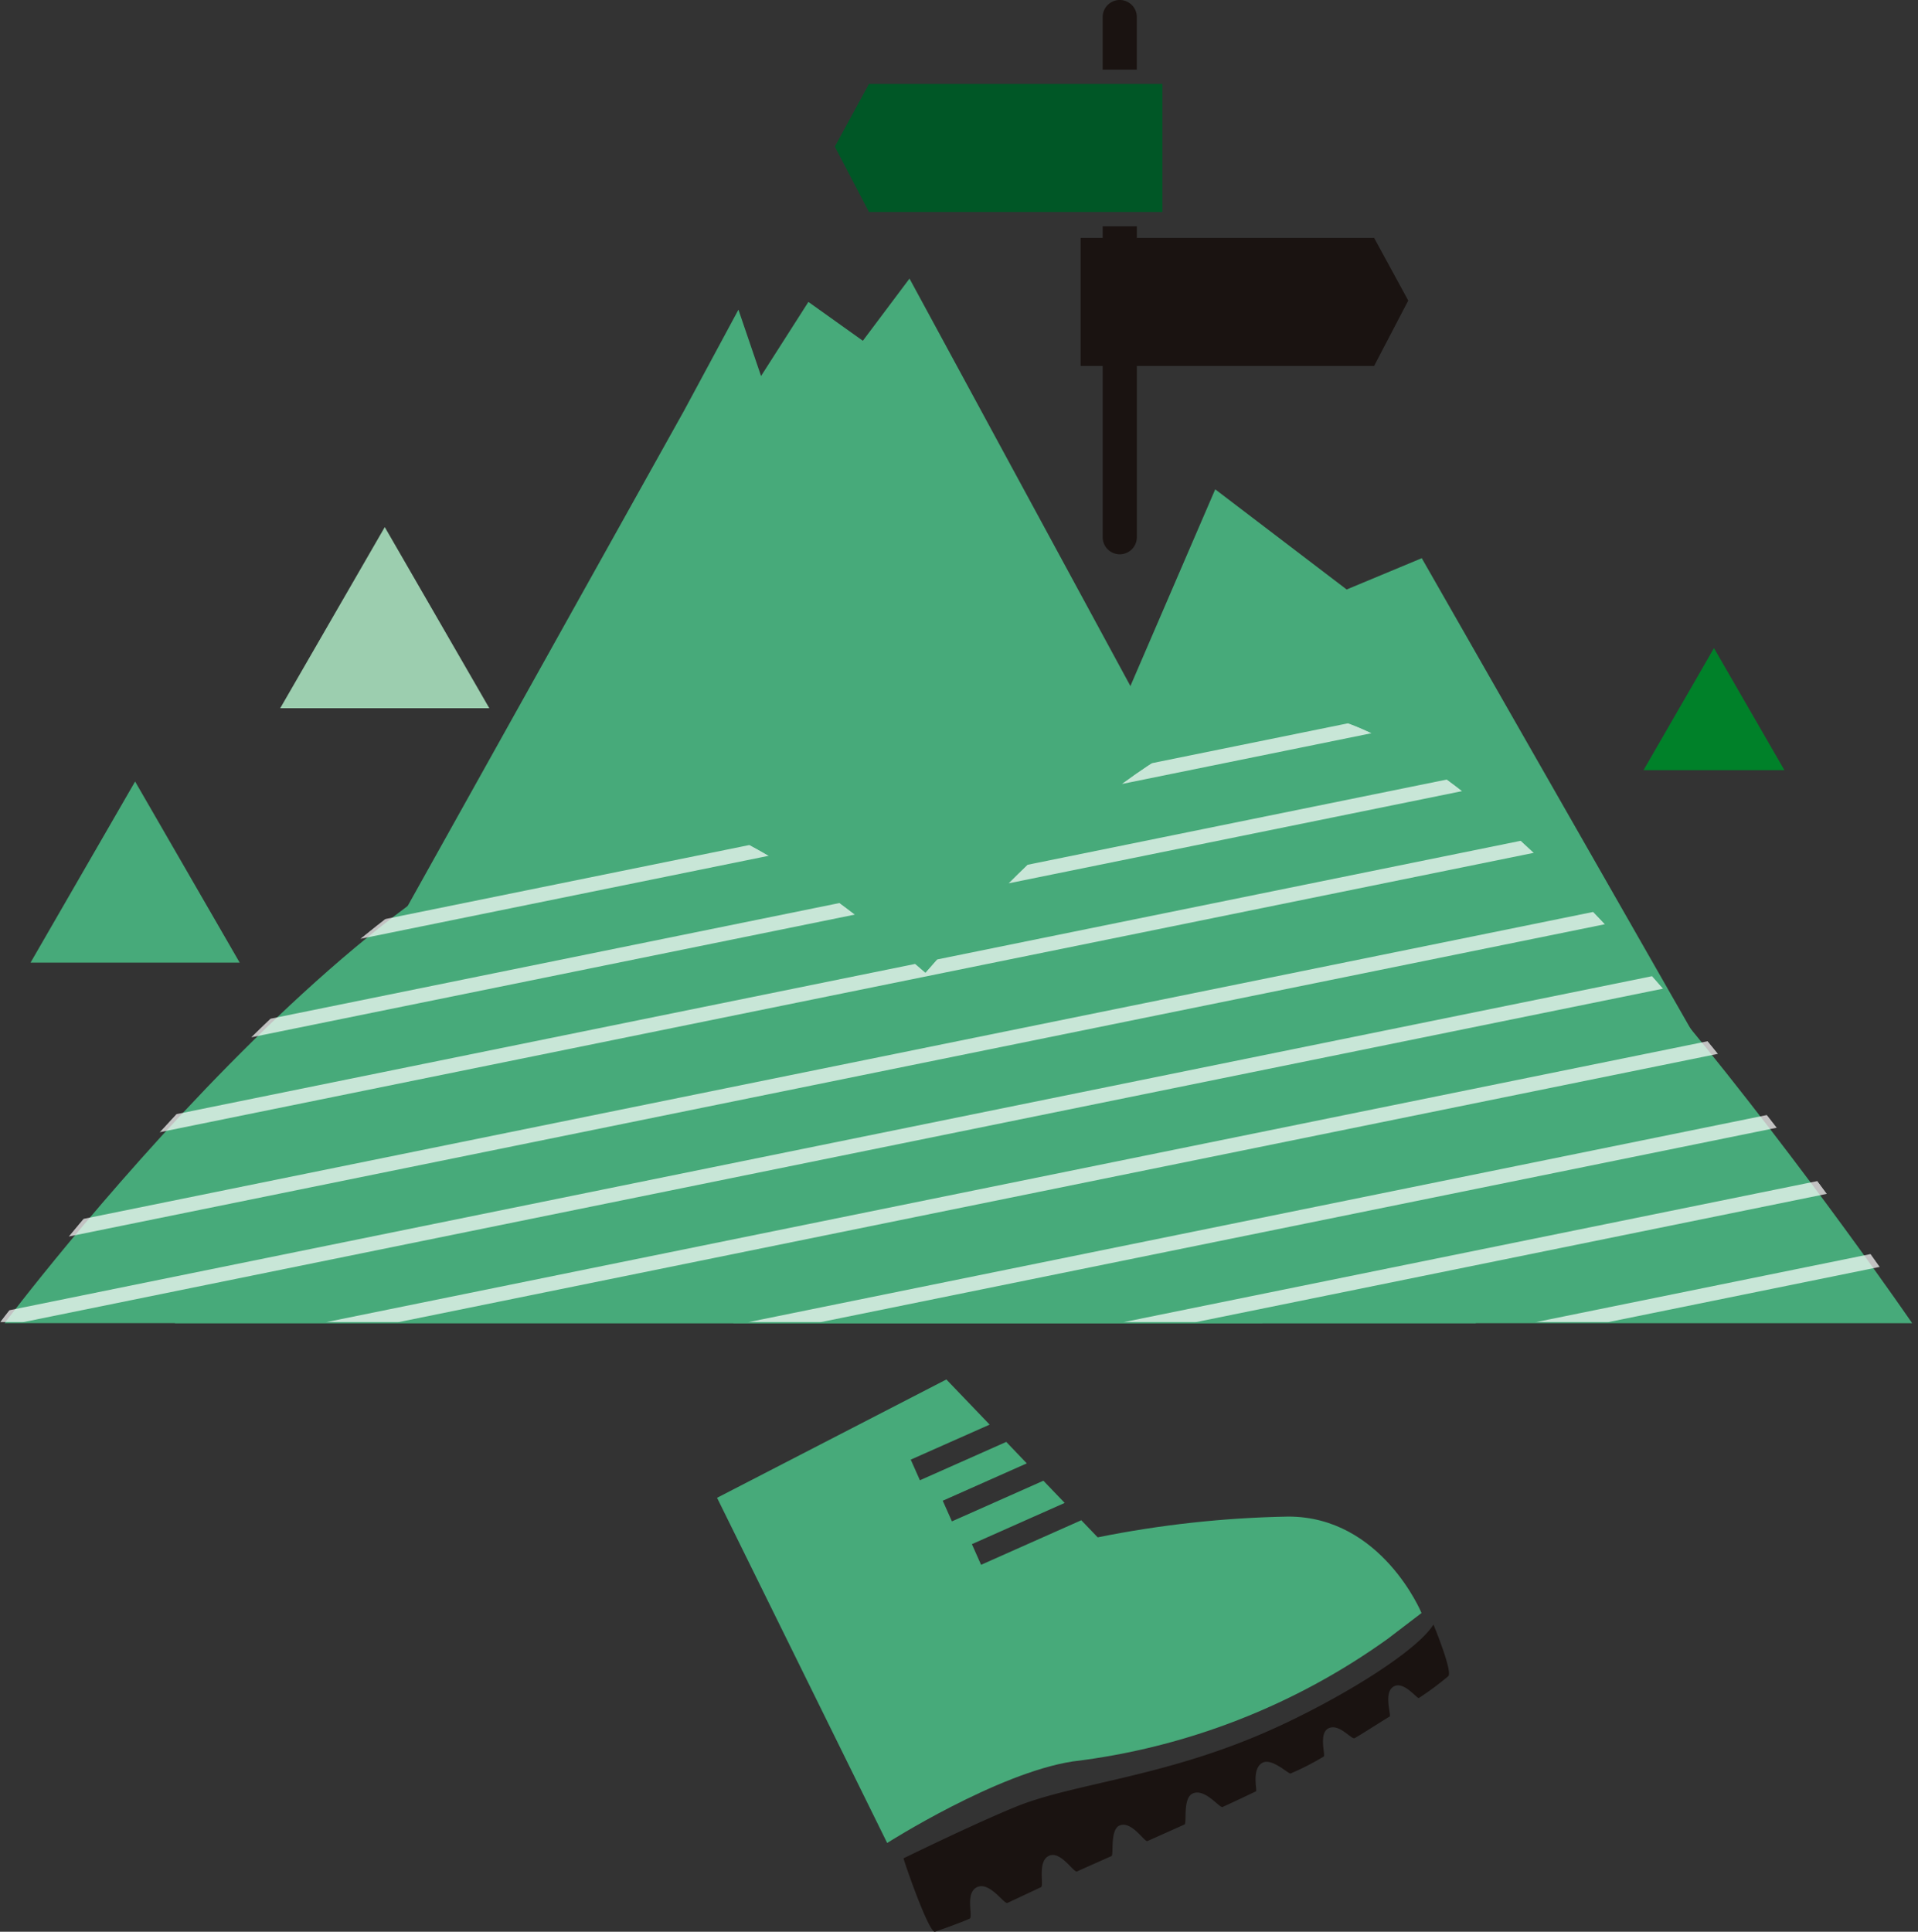 <svg xmlns="http://www.w3.org/2000/svg" xmlns:xlink="http://www.w3.org/1999/xlink" width="158.877" height="160"><rect width="100%" height="100%" fill="#333333" stroke="none"/><defs><clipPath id="b"><path fill="none" d="M0 0h158.877v160H0z" data-name="長方形 425"/></clipPath><clipPath id="c"><path fill="none" d="M0 42.784h104.2S70.489-.005 52.1-.005C32.18-.005 0 42.784 0 42.784" data-name="パス 364"/></clipPath><clipPath id="d"><path fill="none" d="M0 50.713h97.647S62.878 0 48.824 0C20.382 0 0 50.713 0 50.713" data-name="パス 365"/></clipPath><clipPath id="f"><path fill="none" d="M76.656 21.596c-8.661-7.59-17.781-13.7-24.716-13.7-19.86 0-51.941 42.659-51.941 42.659h158.879S125.269-.004 106.937-.004c-8.962 0-20.412 10.3-30.28 21.6" data-name="パス 375"/></clipPath><clipPath id="g"><path fill="none" d="M0 0h179.931v37.534H0z" data-name="長方形 414"/></clipPath><clipPath id="h"><path fill="none" d="M0 0h179.931v37.533H0z" data-name="長方形 415"/></clipPath><clipPath id="i"><path fill="none" d="M0 0h179.931v37.532H0z" data-name="長方形 417"/></clipPath><clipPath id="j"><path fill="none" d="m0 9.807 14.092 28.589s9.087-5.786 15.365-6.752a56.3 56.3 0 0 0 26.077-10.141l2.821-2.154s-3.3-7.987-11.031-7.987a87.5 87.5 0 0 0-15.794 1.721l-1.359-1.417-8.3 3.69-.761-1.709 7.687-3.416-1.764-1.839-7.577 3.367-.761-1.71 6.961-3.094-1.7-1.778-7.152 3.178-.76-1.71 6.536-2.9L18.996.006Z" data-name="パス 380"/></clipPath><linearGradient id="a" x1="-.02" x2="-.015" y1="2.178" y2="2.178" gradientUnits="objectBoundingBox"><stop offset="0" stop-color="#008029"/><stop offset=".267" stop-color="#008029"/><stop offset="1" stop-color="#47aa7a"/></linearGradient><linearGradient xlink:href="#a" id="e" x1="-.64" x2="-.634" y1="1.994" y2="1.994"/><linearGradient id="k" x1="-1.048" x2="-1.038" y1="1.192" y2="1.192" gradientUnits="objectBoundingBox"><stop offset="0" stop-color="#005726"/><stop offset="1" stop-color="#47aa7a"/></linearGradient></defs><g clip-path="url(#b)" data-name="グループ 641"><path fill="#005726" d="M94.169 17.562h2.122V6.951H71.98l-2.828 5.191 2.828 5.417h22.19Z" data-name="パス 359"/><g data-name="グループ 603"><g clip-path="url(#b)" data-name="グループ 602"><path fill="#1a1311" d="M94.168 1.413a1.414 1.414 0 1 0-2.828 0v4.359h2.828Z" data-name="パス 360"/><path fill="#1a1311" d="M113.824 19.703H94.169v-.958h-2.828v.958h-1.828v10.608h1.828v14.185a1.414 1.414 0 0 0 2.828 0V30.311h19.655l2.828-5.417Z" data-name="パス 361"/><path fill="#47aa7a" d="m117.771 46.233-6.221 2.592-10.887-8.295-24.371 56.511H146.8l-27.039-47.326Z" data-name="パス 362"/><path fill="#47aa7a" d="m61.168 25.65 1.874 5.495 3.921-6.137 4.511 3.218 3.864-5.151 46.915 86.521H14.484L56.661 34.02Z" data-name="パス 363"/></g></g><g data-name="グループ 605"><g clip-path="url(#c)" data-name="グループ 604" transform="translate(.383 66.807)"><path fill="url(#a)" d="M0 0h104.197v42.789H0z" data-name="長方形 412"/></g></g><g data-name="グループ 607"><g clip-path="url(#d)" data-name="グループ 606" transform="translate(60.747 58.883)"><path fill="url(#e)" d="M0 0h97.647v50.713H0z" data-name="長方形 413"/></g></g><g data-name="グループ 636"><g clip-path="url(#f)" data-name="グループ 635" transform="translate(0 58.963)"><g data-name="グループ 610" opacity=".7"><g data-name="グループ 609"><g clip-path="url(#g)" data-name="グループ 608" transform="translate(-1.743 -6.127)"><path fill="#fff" d="M.6 37.534a.6.6 0 0 1-.118-1.181L179.219.013a.6.6 0 1 1 .238 1.169L.715 37.522a.6.6 0 0 1-.119.012" data-name="パス 366"/></g></g></g><g data-name="グループ 613" opacity=".7"><g data-name="グループ 612"><g clip-path="url(#h)" data-name="グループ 611" transform="translate(-1.743 .193)"><path fill="#fff" d="M.6 37.533a.6.6 0 0 1-.118-1.181L179.219.012a.6.6 0 1 1 .238 1.169L.715 37.521a.6.6 0 0 1-.119.012" data-name="パス 367"/></g></g></g><g data-name="グループ 616" opacity=".7"><g data-name="グループ 615"><g clip-path="url(#h)" data-name="グループ 614" transform="translate(-1.743 -12.447)"><path fill="#fff" d="M.6 37.533a.6.6 0 0 1-.118-1.181L179.219.012a.6.6 0 1 1 .238 1.169L.715 37.521a.6.6 0 0 1-.119.012" data-name="パス 368"/></g></g></g><g data-name="グループ 619" opacity=".7"><g data-name="グループ 618"><g clip-path="url(#i)" data-name="グループ 617" transform="translate(-1.743 13.624)"><path fill="#fff" d="M.6 37.532a.6.6 0 0 1-.118-1.181L179.215.007a.6.6 0 1 1 .238 1.169L.715 37.52a.6.6 0 0 1-.119.012" data-name="パス 369"/></g></g></g><g data-name="グループ 622" opacity=".7"><g data-name="グループ 621"><g clip-path="url(#h)" data-name="グループ 620" transform="translate(-1.743 19.943)"><path fill="#fff" d="M.6 37.533a.6.6 0 0 1-.118-1.181L179.219.012a.6.6 0 1 1 .238 1.169L.715 37.521a.6.6 0 0 1-.119.012" data-name="パス 370"/></g></g></g><g data-name="グループ 625" opacity=".7"><g data-name="グループ 624"><g clip-path="url(#h)" data-name="グループ 623" transform="translate(-1.743 7.303)"><path fill="#fff" d="M.6 37.533a.6.6 0 0 1-.118-1.181L179.215.017a.6.6 0 1 1 .238 1.169L.715 37.517a.6.6 0 0 1-.119.012" data-name="パス 371"/></g></g></g><g data-name="グループ 628" opacity=".7"><g data-name="グループ 627"><g clip-path="url(#h)" data-name="グループ 626" transform="translate(-1.743 27.053)"><path fill="#fff" d="M.6 37.533a.6.6 0 0 1-.118-1.181L179.219.012a.6.6 0 0 1 .238 1.17L.715 37.521a.6.6 0 0 1-.119.012" data-name="パス 372"/></g></g></g><g data-name="グループ 631" opacity=".7"><g data-name="グループ 630"><g clip-path="url(#h)" data-name="グループ 629" transform="translate(-1.743 33.373)"><path fill="#fff" d="M.6 37.533a.6.6 0 0 1-.118-1.181L179.219.012a.6.6 0 1 1 .238 1.169L.715 37.518a.6.6 0 0 1-.119.012" data-name="パス 373"/></g></g></g><g data-name="グループ 634" opacity=".7"><g data-name="グループ 633"><g clip-path="url(#h)" data-name="グループ 632" transform="translate(-.597 40.087)"><path fill="#fff" d="M.596 37.528a.6.6 0 0 1-.118-1.181L179.215.007a.6.6 0 1 1 .238 1.169L.715 37.521a.6.6 0 0 1-.119.012" data-name="パス 374"/></g></g></g></g></g><g data-name="グループ 638"><g clip-path="url(#b)" data-name="グループ 637"><path fill="#47aa7a" d="m11.192 64.73-8.661 15h17.323Z" data-name="パス 376"/><path fill="#9cceaf" d="m31.872 43.658-8.661 15h17.322Z" data-name="パス 377"/><path fill="#008129" d="m141.976 53.681-5.836 10.108h11.671Z" data-name="パス 378"/><path fill="#1a1311" d="M105.579 143.139c-8.829 4.028-16.578 4.54-21.383 6.489-3.434 1.393-9.35 4.29-9.35 4.29.056.319 2.106 6.233 2.606 6.079.181-.056 2.055-.714 2.862-1.078.327-.148-.423-2.142.636-2.62 1.033-.466 2.225 1.438 2.5 1.314.243-.11 2.5-1.175 2.777-1.3s-.334-2.153.674-2.608c.958-.432 2.036 1.422 2.313 1.3.883-.4 2.8-1.246 2.858-1.273.193-.088-.139-2.168.645-2.521 1.014-.458 2.086 1.39 2.335 1.278.2-.092 1.887-.843 3.066-1.374.219-.1-.171-2.182.676-2.564 1.022-.461 2.228 1.227 2.477 1.115 1.093-.492 2.773-1.3 2.773-1.3.108-.049-.393-1.85.525-2.358.777-.43 2.127.915 2.335.885a22 22 0 0 0 2.75-1.408c.154-.12-.455-1.952.417-2.345s1.869.947 2.135.827 2.725-1.705 2.9-1.785-.52-1.911.291-2.465 1.905.9 2.122.93a24 24 0 0 0 2.443-1.811c.408-.346-1.222-4.282-1.222-4.282-1.327 2.145-7.305 5.916-13.163 8.589" data-name="パス 379"/></g></g><g data-name="グループ 640"><g clip-path="url(#j)" data-name="グループ 639" transform="translate(59.397 114.251)"><path fill="url(#k)" d="M0 0h58.356v38.396H0z" data-name="長方形 424"/></g></g></g></svg>